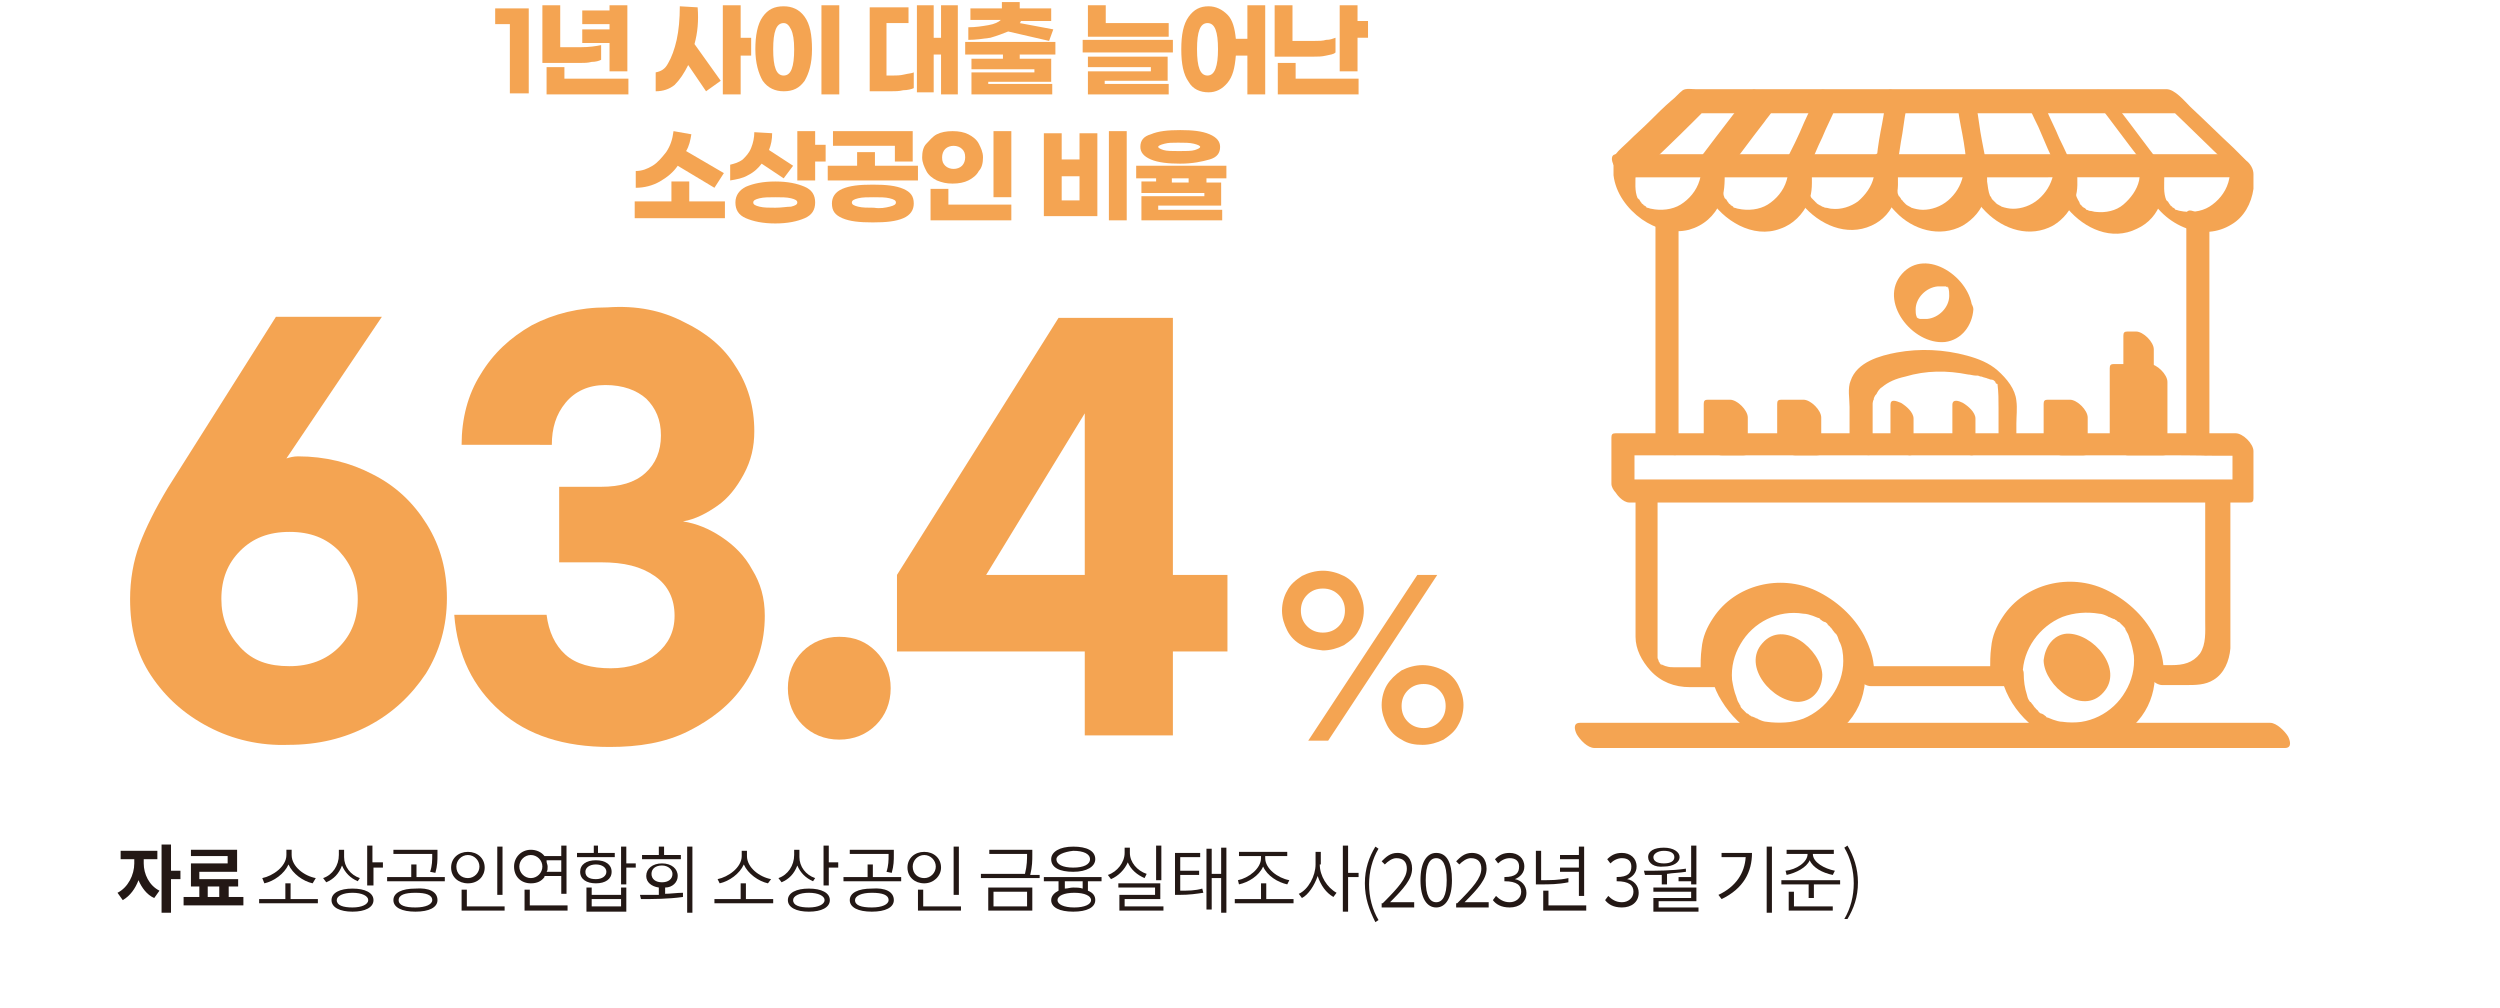 <?xml version="1.0" encoding="utf-8"?>
<!-- Generator: Adobe Illustrator 27.5.0, SVG Export Plug-In . SVG Version: 6.00 Build 0)  -->
<svg version="1.1" id="레이어_1" xmlns="http://www.w3.org/2000/svg" xmlns:xlink="http://www.w3.org/1999/xlink" x="0px"
	 y="0px" viewBox="0 0 238.3 96.1" style="enable-background:new 0 0 238.3 96.1;" xml:space="preserve">
<style type="text/css">
	.st0{fill:#F4A452;}
	.st1{clip-path:url(#SVGID_00000159458540958880126330000000777604275871251867_);}
	.st2{fill:#231815;}
	.st3{clip-path:url(#SVGID_00000157291555667529363860000017103240547644145802_);fill:#F4A452;}
	.st4{clip-path:url(#SVGID_00000031202842752093435580000013942162781960977810_);fill:#F4A452;}
	.st5{clip-path:url(#SVGID_00000054978133768174339220000002446748143420023698_);fill:#F4A452;}
	.st6{clip-path:url(#SVGID_00000039134810012810523920000004299215928615959228_);fill:#F4A452;}
	.st7{clip-path:url(#SVGID_00000036220248969058394700000013570230985581143426_);fill:#F4A452;}
</style>
<g>
	<g>
		<path class="st0" d="M19.9,69.3c-2.3-1.2-4.1-2.8-5.5-4.9c-1.4-2.1-2-4.5-2-7.3c0-1.8,0.3-3.6,0.9-5.2c0.6-1.6,1.5-3.4,2.7-5.4
			l10.3-16.3h10.1l-9.1,13.5c0.3-0.1,0.7-0.2,1.1-0.2c2.6,0,5,0.6,7.1,1.7c2.2,1.1,3.9,2.7,5.2,4.8c1.3,2.1,1.9,4.4,1.9,7
			c0,2.7-0.7,5.1-2,7.2c-1.4,2.1-3.2,3.8-5.5,5c-2.3,1.2-4.8,1.8-7.6,1.8C24.8,71.1,22.2,70.5,19.9,69.3z M32.3,61.7
			c1.2-1.2,1.8-2.7,1.8-4.6c0-1.8-0.6-3.3-1.8-4.6c-1.2-1.2-2.7-1.8-4.7-1.8c-2,0-3.5,0.6-4.7,1.8c-1.2,1.2-1.8,2.7-1.8,4.6
			c0,1.8,0.6,3.3,1.8,4.6s2.7,1.8,4.7,1.8C29.5,63.5,31.1,62.9,32.3,61.7z"/>
		<path class="st0" d="M65.2,30.7c2.1,1,3.8,2.4,4.9,4.2c1.2,1.8,1.8,3.9,1.8,6.2c0,1.5-0.3,2.8-1,4.1s-1.5,2.3-2.5,3
			s-2.1,1.3-3.3,1.5c1.3,0.2,2.5,0.7,3.7,1.5c1.2,0.8,2.2,1.8,2.9,3.1c0.8,1.3,1.2,2.7,1.2,4.4c0,2.5-0.7,4.7-2,6.6
			c-1.3,1.9-3.1,3.3-5.3,4.4s-4.7,1.5-7.5,1.5c-4.3,0-7.8-1.1-10.4-3.4c-2.6-2.3-4.1-5.3-4.4-9.2h8.8c0.2,1.6,0.8,2.9,1.8,3.8
			c1,0.9,2.5,1.3,4.3,1.3c1.8,0,3.3-0.5,4.4-1.4c1.1-0.9,1.7-2.1,1.7-3.6c0-1.6-0.6-2.9-1.9-3.8c-1.3-0.9-2.9-1.3-5.1-1.3h-4v-7.2h4
			c1.8,0,3.2-0.4,4.2-1.3c1-0.9,1.5-2.1,1.5-3.6c0-1.5-0.5-2.6-1.4-3.5c-0.9-0.8-2.2-1.3-3.9-1.3c-1.6,0-2.9,0.6-3.8,1.7
			c-0.9,1.1-1.3,2.4-1.3,4H44c0-2.5,0.6-4.8,1.8-6.7c1.2-2,2.8-3.5,4.9-4.7c2.1-1.1,4.5-1.7,7.2-1.7C60.7,29.1,63.1,29.6,65.2,30.7z
			"/>
		<path class="st0" d="M83.5,62.1c0.9,0.9,1.4,2.1,1.4,3.5s-0.5,2.6-1.4,3.5c-0.9,0.9-2.1,1.4-3.5,1.4c-1.4,0-2.6-0.5-3.5-1.4
			c-0.9-0.9-1.4-2.1-1.4-3.5s0.5-2.6,1.4-3.5c0.9-0.9,2.1-1.4,3.5-1.4C81.5,60.7,82.6,61.2,83.5,62.1z"/>
		<path class="st0" d="M103.4,62.1H85.5v-7.3l15.4-24.5h10.9v24.5h5.2v7.3h-5.2v8h-8.4V62.1z M103.4,54.8V39.4L94,54.8H103.4z"/>
	</g>
	<g>
		<path class="st0" d="M124.1,61.5c-0.6-0.3-1.1-0.8-1.4-1.4c-0.3-0.6-0.5-1.2-0.5-1.9s0.2-1.4,0.5-1.9c0.3-0.6,0.8-1,1.4-1.4
			c0.6-0.3,1.3-0.5,2-0.5c0.7,0,1.4,0.2,2,0.5c0.6,0.3,1.1,0.8,1.4,1.4s0.5,1.2,0.5,1.9s-0.2,1.4-0.5,1.9c-0.3,0.6-0.8,1-1.4,1.4
			c-0.6,0.3-1.3,0.5-2,0.5C125.3,61.9,124.7,61.8,124.1,61.5z M127.6,59.7c0.4-0.4,0.6-0.9,0.6-1.5s-0.2-1.1-0.6-1.5
			c-0.4-0.4-0.9-0.6-1.5-0.6c-0.6,0-1.1,0.2-1.5,0.6c-0.4,0.4-0.6,0.9-0.6,1.5s0.2,1.1,0.6,1.5c0.4,0.4,0.9,0.6,1.5,0.6
			C126.7,60.3,127.2,60.1,127.6,59.7z M135.1,54.8h1.9l-10.4,15.8h-1.9L135.1,54.8z M133.6,70.5c-0.6-0.3-1.1-0.8-1.4-1.4
			c-0.3-0.6-0.5-1.2-0.5-1.9s0.2-1.4,0.5-1.9s0.8-1,1.4-1.4c0.6-0.3,1.3-0.5,2-0.5c0.7,0,1.4,0.2,2,0.5c0.6,0.3,1.1,0.8,1.4,1.4
			s0.5,1.2,0.5,1.9s-0.2,1.4-0.5,1.9c-0.3,0.6-0.8,1-1.4,1.4c-0.6,0.3-1.3,0.5-2,0.5C134.9,71,134.2,70.9,133.6,70.5z M137.2,68.8
			c0.4-0.4,0.6-0.9,0.6-1.5s-0.2-1.1-0.6-1.5c-0.4-0.4-0.9-0.6-1.5-0.6c-0.6,0-1.1,0.2-1.5,0.6c-0.4,0.4-0.6,0.9-0.6,1.5
			s0.2,1.1,0.6,1.5c0.4,0.4,0.9,0.6,1.5,0.6C136.3,69.4,136.8,69.2,137.2,68.8z"/>
	</g>
	<g>
		<defs>
			<rect id="SVGID_1_" width="238.3" height="113.4"/>
		</defs>
		<clipPath id="SVGID_00000160187371018388617470000004952558448026147006_">
			<use xlink:href="#SVGID_1_"  style="overflow:visible;"/>
		</clipPath>
		<g style="clip-path:url(#SVGID_00000160187371018388617470000004952558448026147006_);">
			<path class="st0" d="M50.4,8.9h-1.8V2.3h-1.4V0.8h3.2V8.9z"/>
			<path class="st0" d="M56.4,5.9C56,6,55.7,6,55.3,6h-3.6V0.5h1.7v4h1.9c0.9,0,1.5-0.1,2-0.2v1.4C57.1,5.8,56.8,5.9,56.4,5.9z
				 M59.9,7.5V9h-7.8V6.4h1.7v1.1H59.9z M58.1,4.1h-2.6V2.8h2.6V2.3h-2.6V1h2.6V0.5h1.7v6.3h-1.7V4.1z"/>
			<path class="st0" d="M66.2,4.2l2.5,3.5l-1.4,1l-1.7-2.5c-0.4,0.8-0.8,1.4-1.3,1.9c-0.5,0.4-1.1,0.6-1.8,0.6V6.9
				C63,6.8,63.4,6.6,63.7,6c0.3-0.5,0.6-1.3,0.8-2.2c0.2-0.9,0.3-2,0.3-3.2l1.7,0.1C66.6,2,66.5,3.1,66.2,4.2z M71.6,5.3h-1V9h-1.7
				V0.5h1.7v3.1h1V5.3z"/>
			<path class="st0" d="M76.7,1.6c0.5,0.7,0.7,1.7,0.7,3.1S77.1,7,76.7,7.7c-0.5,0.7-1.1,1-2,1c-0.8,0-1.5-0.3-2-1
				C72.3,7,72,6,72,4.7s0.2-2.4,0.7-3.1s1.1-1,2-1C75.5,0.6,76.2,0.9,76.7,1.6z M73.7,4.7c0,1.7,0.3,2.5,1,2.5c0.7,0,1-0.8,1-2.5
				c0-0.9-0.1-1.5-0.3-1.9c-0.2-0.4-0.4-0.6-0.7-0.6C74,2.2,73.7,3,73.7,4.7z M80,9h-1.7V0.5H80V9z"/>
			<path class="st0" d="M85.1,7.2c0.3,0,0.7,0,1.1-0.1s0.7-0.1,0.9-0.2v1.5c-0.2,0.1-0.6,0.2-1,0.2c-0.4,0.1-0.8,0.1-1.2,0.1h-2V0.7
				h3.7v1.5h-2.1v5H85.1z M91.3,0.5V9h-1.6V5.2H89v3.6h-1.6V0.5H89v3.1h0.7V0.5H91.3z"/>
			<path class="st0" d="M97.2,5.2v0.4h3v2.2h-6V8h6.1v1h-7.7V6.9h6V6.6h-6v-1h3V5.2H92V4h8.6v1.2H97.2z M96.1,3
				c-0.5,0.2-1,0.4-1.7,0.6c-0.7,0.1-1.4,0.2-2.1,0.2V2.6c0.7,0,1.3-0.1,1.9-0.2s1-0.3,1.2-0.5h-2.9V0.8h3V0.2h1.7v0.6h3v1.2h-2.9
				c0,0.1,0,0.1-0.1,0.2l3.2,0.6L100,3.9L96.1,3z"/>
			<path class="st0" d="M111.8,5h-8.6V3.8h8.6V5z M111.3,7.7h-6V8h6.1V9h-7.7V6.8h6V6.4h-6V5.4h7.6V7.7z M105.4,2.2h6v1.3h-7.7v-3
				h1.7V2.2z"/>
			<path class="st0" d="M120.6,0.5V9h-1.7V5.3h-1.1c-0.1,1.2-0.3,2-0.8,2.6c-0.5,0.6-1.1,0.9-1.8,0.9c-0.8,0-1.5-0.3-1.9-1
				c-0.5-0.7-0.7-1.7-0.7-3.1s0.2-2.4,0.7-3.1c0.5-0.7,1.1-1,1.9-1c0.7,0,1.3,0.3,1.8,0.8c0.5,0.5,0.7,1.3,0.8,2.3h1.1V0.5H120.6z
				 M116.1,4.7c0-1.7-0.3-2.5-1-2.5c-0.7,0-1,0.8-1,2.5s0.3,2.5,1,2.5C115.8,7.2,116.1,6.3,116.1,4.7z"/>
			<path class="st0" d="M126.4,5.3c-0.4,0.1-0.8,0.1-1.2,0.1h-3.7V0.5h1.7v3.4h2.1c0.4,0,0.8,0,1.1-0.1c0.4,0,0.6-0.1,0.9-0.2v1.4
				C127.1,5.2,126.8,5.2,126.4,5.3z M123.6,7.5h5.9V9h-7.7V6h1.7V7.5z M130.4,2v1.6h-1v3.2h-1.7V0.5h1.7V2H130.4z"/>
		</g>
	</g>
	<g>
		<path class="st0" d="M65.6,19.2h3.5v1.6h-8.6v-1.6h3.5v-1.9h1.7V19.2z M62.9,17.3c-0.7,0.4-1.5,0.6-2.3,0.6v-1.6
			c0.6,0,1.1-0.2,1.6-0.5c0.5-0.3,0.9-0.8,1.3-1.3c0.4-0.6,0.6-1.2,0.7-2l1.7,0.3c-0.1,0.6-0.2,1.1-0.5,1.6l3.6,2.1l-0.9,1.4
			l-3.5-2.1C64.2,16.4,63.6,16.9,62.9,17.3z"/>
		<path class="st0" d="M71.3,16.7c-0.5,0.3-1.1,0.4-1.7,0.5v-1.5c0.4-0.1,0.8-0.2,1.2-0.5c0.3-0.3,0.6-0.6,0.8-1.1
			c0.2-0.5,0.3-1,0.3-1.5l1.7,0.1c0,0.6-0.1,1.1-0.3,1.6l2.3,1.5l-0.9,1.2l-2.1-1.4C72.3,16,71.9,16.4,71.3,16.7z M76.7,17.8
			c0.7,0.3,1,0.8,1,1.5c0,0.7-0.3,1.2-1,1.5c-0.7,0.3-1.6,0.5-2.8,0.5c-1.2,0-2.1-0.2-2.8-0.5c-0.7-0.3-1-0.8-1-1.5
			c0-0.7,0.4-1.2,1-1.5c0.7-0.3,1.6-0.5,2.8-0.5C75.1,17.3,76,17.5,76.7,17.8z M75.4,19.7c0.4-0.1,0.6-0.2,0.6-0.4
			c0-0.2-0.2-0.3-0.6-0.4c-0.4-0.1-0.9-0.1-1.5-0.1c-0.6,0-1.1,0-1.5,0.1c-0.4,0.1-0.6,0.2-0.6,0.4c0,0.2,0.2,0.3,0.6,0.4
			c0.4,0.1,0.9,0.1,1.5,0.1C74.5,19.8,75,19.7,75.4,19.7z M78.7,13.8v1.6h-1v1.8H76v-4.7h1.7v1.3H78.7z"/>
		<path class="st0" d="M87.5,15.8v1.4h-8.6v-1.4h2.8v-1.3h1.7v1.3H87.5z M86.1,18c0.7,0.3,1,0.7,1,1.4c0,0.6-0.3,1.1-1,1.4
			c-0.7,0.3-1.6,0.4-2.9,0.4s-2.2-0.1-2.9-0.4c-0.7-0.3-1-0.7-1-1.4c0-0.6,0.3-1.1,1-1.4c0.7-0.3,1.6-0.4,2.9-0.4S85.4,17.7,86.1,18
			z M85.3,13.9h-5.9v-1.4H87v2.9h-1.7V13.9z M84.8,19.7c0.4-0.1,0.6-0.2,0.6-0.4c0-0.2-0.2-0.3-0.6-0.4c-0.4-0.1-0.9-0.1-1.5-0.1
			s-1.1,0-1.5,0.1c-0.4,0.1-0.6,0.2-0.6,0.4c0,0.2,0.2,0.3,0.6,0.4c0.4,0.1,0.9,0.1,1.5,0.1C83.9,19.9,84.4,19.8,84.8,19.7z"/>
		<path class="st0" d="M92.3,12.8c0.4,0.2,0.8,0.5,1,0.9c0.2,0.4,0.4,0.8,0.4,1.3c0,0.5-0.1,1-0.4,1.3c-0.2,0.4-0.6,0.7-1,0.9
			s-0.9,0.3-1.5,0.3s-1-0.1-1.5-0.3c-0.4-0.2-0.8-0.5-1-0.9s-0.4-0.8-0.4-1.3c0-0.5,0.1-1,0.4-1.3s0.6-0.7,1-0.9
			c0.4-0.2,0.9-0.3,1.5-0.3S91.9,12.6,92.3,12.8z M90.5,19.5h5.9V21h-7.7v-3h1.7V19.5z M90.1,14.2c-0.2,0.2-0.3,0.5-0.3,0.8
			c0,0.4,0.1,0.6,0.3,0.8c0.2,0.2,0.5,0.3,0.8,0.3s0.6-0.1,0.8-0.3c0.2-0.2,0.3-0.5,0.3-0.8c0-0.4-0.1-0.6-0.3-0.8
			c-0.2-0.2-0.5-0.3-0.8-0.3S90.3,14,90.1,14.2z M96.4,18.8h-1.7v-6.3h1.7V18.8z"/>
		<path class="st0" d="M102.9,12.7h1.7v7.9h-5.1v-7.9h1.7v2.5h1.7V12.7z M102.9,19.1v-2.3h-1.7v2.3H102.9z M107.4,12.5V21h-1.7v-8.5
			H107.4z"/>
		<path class="st0" d="M115,17v0.4h1.4v2.2h-6V20h6.1V21h-7.7v-2.3h6v-0.3h-6v-1.1h1.4V17h-1.9v-1.2h8.6V17H115z M109.7,15.2
			c-0.7-0.3-1-0.7-1-1.2c0-0.6,0.3-1,1-1.2c0.7-0.3,1.6-0.4,2.8-0.4c1.2,0,2.1,0.1,2.8,0.4s1,0.7,1,1.2c0,0.6-0.3,1-1,1.2
			s-1.6,0.4-2.8,0.4C111.4,15.6,110.4,15.5,109.7,15.2z M111,13.7c-0.4,0.1-0.6,0.2-0.6,0.3c0,0.1,0.2,0.2,0.5,0.3s0.9,0.1,1.5,0.1
			s1.2,0,1.5-0.1s0.5-0.2,0.5-0.3c0-0.1-0.2-0.2-0.6-0.3c-0.4-0.1-0.9-0.1-1.5-0.1S111.4,13.6,111,13.7z M113.3,17h-1.6v0.4h1.6V17z
			"/>
	</g>
	<g>
		<path class="st2" d="M13.7,82.3c0,1,0.5,2.1,1.5,2.6l-0.5,0.7c-0.7-0.3-1.2-1-1.5-1.7c-0.3,0.8-0.8,1.5-1.5,1.9l-0.5-0.7
			c1-0.5,1.6-1.7,1.6-2.8v-0.4h-1.3v-0.8h3.5v0.8h-1.3V82.3z M17.2,83.8h-0.9V87h-0.9v-6.5h0.9V83h0.9V83.8z"/>
		<path class="st2" d="M23.2,85.5v0.8h-5.7v-0.8h1.5v-1h-0.8v-2.2h3.5v-0.7h-3.5V81h4.4v2.1H19v0.7h3.7v0.7h-0.9v1H23.2z M19.8,85.5
			h1.1v-1h-1.1V85.5z"/>
	</g>
	<g>
		<path class="st2" d="M30.3,85.7v0.4h-5.6v-0.4h2.5v-1.5h0.5v1.5H30.3z M29.8,84.2c-0.9-0.2-1.9-0.9-2.3-1.8
			c-0.4,0.9-1.4,1.6-2.3,1.8L25,83.7c1-0.2,2.3-1.1,2.3-2.2v-0.5h0.5v0.5c0,1.1,1.2,2,2.3,2.2L29.8,84.2z"/>
		<path class="st2" d="M34.1,84c-0.7-0.3-1.2-0.8-1.5-1.5c-0.3,0.8-0.8,1.3-1.5,1.6l-0.3-0.4c0.9-0.3,1.5-1.2,1.5-2.2V81h0.5v0.7
			c0,0.9,0.6,1.7,1.5,2L34.1,84z M35.6,85.8c0,0.7-0.8,1.1-2,1.1s-2-0.4-2-1.1c0-0.7,0.8-1.1,2-1.1S35.6,85.1,35.6,85.8z M35.1,85.8
			c0-0.4-0.6-0.7-1.5-0.7c-0.9,0-1.5,0.3-1.5,0.7c0,0.5,0.6,0.7,1.5,0.7C34.5,86.5,35.1,86.2,35.1,85.8z M36.5,82.3v0.4h-0.9v1.7H35
			v-3.8h0.5v1.6H36.5z"/>
		<path class="st2" d="M42.4,83.6V84h-5.5v-0.4h2.3v-1.2h0.5v1.2H42.4z M41.7,85.8c0,0.7-0.8,1.1-2.1,1.1c-1.3,0-2.1-0.4-2.1-1.1
			c0-0.7,0.8-1.1,2.1-1.1C40.9,84.6,41.7,85,41.7,85.8z M41.2,81.4h-3.7V81h4.2v0.5c0,0.5,0,1-0.2,1.7L41,83.1
			c0.2-0.6,0.2-1.1,0.2-1.6V81.4z M41.2,85.8c0-0.5-0.6-0.7-1.6-0.7S38,85.3,38,85.8c0,0.5,0.6,0.7,1.6,0.7S41.2,86.2,41.2,85.8z"/>
		<path class="st2" d="M44.6,84.2c-0.9,0-1.6-0.6-1.6-1.5c0-0.9,0.7-1.5,1.6-1.5c0.9,0,1.6,0.6,1.6,1.5
			C46.2,83.5,45.6,84.2,44.6,84.2z M44.6,83.7c0.6,0,1.1-0.5,1.1-1.1c0-0.6-0.5-1.1-1.1-1.1c-0.6,0-1.1,0.5-1.1,1.1
			C43.5,83.3,44,83.7,44.6,83.7z M48.1,86.4v0.4H44v-2h0.5v1.6H48.1z M47.9,85.3h-0.5v-4.6h0.5V85.3z"/>
		<path class="st2" d="M51.9,83.6c-0.3,0.4-0.7,0.6-1.3,0.6c-0.9,0-1.6-0.6-1.6-1.6c0-0.9,0.7-1.6,1.6-1.6c0.5,0,1,0.2,1.3,0.6h1.6
			v-1H54v4.6h-0.5v-1.7H51.9z M50.6,83.7c0.6,0,1.1-0.5,1.1-1.1s-0.5-1.1-1.1-1.1c-0.6,0-1.1,0.5-1.1,1.1S50,83.7,50.6,83.7z
			 M54.1,86.4v0.4h-4.1v-2h0.5v1.5H54.1z M52.1,82.1c0,0.2,0.1,0.3,0.1,0.5s0,0.4-0.1,0.5h1.4v-1.1H52.1z"/>
		<path class="st2" d="M58.6,81.7H55v-0.4h1.6v-0.7H57v0.7h1.6V81.7z M56.8,84.2c-0.9,0-1.5-0.4-1.5-1.1c0-0.7,0.6-1.1,1.5-1.1
			s1.5,0.4,1.5,1.1C58.3,83.8,57.7,84.2,56.8,84.2z M56.8,83.8c0.6,0,1-0.3,1-0.7c0-0.4-0.4-0.7-1-0.7s-1,0.3-1,0.7
			C55.8,83.6,56.2,83.8,56.8,83.8z M59.2,84.6h0.5v2.3h-3.8v-2.3h0.5v0.7h2.8V84.6z M59.2,85.7h-2.8v0.7h2.8V85.7z M60.6,82.7h-0.9
			v1.6h-0.5v-3.6h0.5v1.6h0.9V82.7z"/>
		<path class="st2" d="M63.3,85.2c0.6,0,1.2-0.1,1.8-0.1l0,0.4c-1.4,0.2-2.9,0.2-4,0.2l-0.1-0.4c0.5,0,1.1,0,1.8,0v-0.7
			c-0.7-0.1-1.2-0.5-1.2-1.1c0-0.7,0.6-1.2,1.5-1.2s1.5,0.5,1.5,1.2c0,0.6-0.5,1.1-1.2,1.1V85.2z M64.9,81.9h-3.7v-0.4h1.6v-0.8h0.5
			v0.8h1.6V81.9z M63.1,84.1c0.6,0,1-0.3,1-0.8c0-0.4-0.4-0.8-1-0.8c-0.6,0-1,0.3-1,0.8C62.1,83.8,62.5,84.1,63.1,84.1z M66,80.7
			v6.3h-0.5v-6.3H66z"/>
		<path class="st2" d="M73.7,85.7v0.4h-5.6v-0.4h2.5v-1.5h0.5v1.5H73.7z M73.2,84.2c-0.9-0.2-1.9-0.9-2.3-1.8
			c-0.4,0.9-1.4,1.6-2.3,1.8l-0.2-0.4c1-0.2,2.3-1.1,2.3-2.2v-0.5h0.5v0.5c0,1.1,1.2,2,2.3,2.2L73.2,84.2z"/>
		<path class="st2" d="M77.5,84c-0.7-0.3-1.2-0.8-1.5-1.5c-0.3,0.8-0.8,1.3-1.5,1.6l-0.3-0.4c0.9-0.3,1.5-1.2,1.5-2.2V81h0.5v0.7
			c0,0.9,0.6,1.7,1.5,2L77.5,84z M79.1,85.8c0,0.7-0.8,1.1-2,1.1s-2-0.4-2-1.1c0-0.7,0.8-1.1,2-1.1S79.1,85.1,79.1,85.8z M78.6,85.8
			c0-0.4-0.6-0.7-1.5-0.7c-0.9,0-1.5,0.3-1.5,0.7c0,0.5,0.6,0.7,1.5,0.7C78,86.5,78.6,86.2,78.6,85.8z M79.9,82.3v0.4H79v1.7h-0.5
			v-3.8H79v1.6H79.9z"/>
		<path class="st2" d="M85.9,83.6V84h-5.5v-0.4h2.3v-1.2h0.5v1.2H85.9z M85.2,85.8c0,0.7-0.8,1.1-2.1,1.1c-1.3,0-2.1-0.4-2.1-1.1
			c0-0.7,0.8-1.1,2.1-1.1C84.4,84.6,85.2,85,85.2,85.8z M84.7,81.4H81V81h4.2v0.5c0,0.5,0,1-0.2,1.7l-0.5-0.1
			c0.2-0.6,0.2-1.1,0.2-1.6V81.4z M84.7,85.8c0-0.5-0.6-0.7-1.6-0.7s-1.6,0.3-1.6,0.7c0,0.5,0.6,0.7,1.6,0.7S84.7,86.2,84.7,85.8z"
			/>
		<path class="st2" d="M88.1,84.2c-0.9,0-1.6-0.6-1.6-1.5c0-0.9,0.7-1.5,1.6-1.5c0.9,0,1.6,0.6,1.6,1.5C89.7,83.5,89,84.2,88.1,84.2
			z M88.1,83.7c0.6,0,1.1-0.5,1.1-1.1c0-0.6-0.5-1.1-1.1-1.1c-0.6,0-1.1,0.5-1.1,1.1C87,83.3,87.5,83.7,88.1,83.7z M91.6,86.4v0.4
			h-4.1v-2H88v1.6H91.6z M91.4,85.3h-0.5v-4.6h0.5V85.3z"/>
		<path class="st2" d="M99.1,83.3v0.4h-5.6v-0.4h4.2c0.2-0.8,0.2-1.4,0.2-1.9v0h-3.6V81h4.1v0.5c0,0.5,0,1.1-0.2,1.9H99.1z
			 M94.2,84.6h4.2v2.2h-4.2V84.6z M94.7,86.4h3.2V85h-3.2V86.4z"/>
		<path class="st2" d="M103.7,84v0.9c0.5,0.2,0.7,0.5,0.7,0.9c0,0.7-0.8,1.1-2.1,1.1s-2.1-0.4-2.1-1.1c0-0.4,0.3-0.7,0.7-0.9V84
			h-1.4v-0.4h5.5V84H103.7z M100.2,81.9c0-0.7,0.8-1.2,2.1-1.2s2.1,0.4,2.1,1.2c0,0.7-0.8,1.2-2.1,1.2S100.2,82.7,100.2,81.9z
			 M100.7,81.9c0,0.5,0.6,0.8,1.6,0.8c1,0,1.6-0.3,1.6-0.8c0-0.5-0.6-0.8-1.6-0.8C101.4,81.2,100.7,81.5,100.7,81.9z M102.4,85.1
			c-1,0-1.6,0.3-1.6,0.7c0,0.4,0.6,0.7,1.6,0.7s1.6-0.3,1.6-0.7C104,85.4,103.4,85.1,102.4,85.1z M103.2,84h-1.7v0.7
			c0.3,0,0.5-0.1,0.8-0.1c0.3,0,0.6,0,0.9,0.1V84z"/>
		<path class="st2" d="M109.1,83.7c-0.7-0.3-1.3-0.8-1.6-1.5c-0.3,0.7-0.9,1.3-1.6,1.6l-0.3-0.4c0.9-0.3,1.6-1.2,1.6-2.1v-0.5h0.5
			v0.5c0,0.9,0.7,1.7,1.6,2L109.1,83.7z M110.9,86.4v0.4h-4.2v-1.5h3.4v-0.7h-3.5v-0.4h4v1.5h-3.4v0.7H110.9z M110.7,83.9h-0.5v-3.3
			h0.5V83.9z"/>
		<path class="st2" d="M112.4,84.9c0.9,0,1.5,0,2.2-0.2l0.1,0.4c-0.7,0.1-1.3,0.2-2.3,0.2h-0.4v-4h2.4v0.4h-1.9V83h1.8v0.4h-1.8
			V84.9z M116.9,80.7v6.3h-0.5v-3.3h-0.9v3h-0.5v-5.8h0.5v2.4h0.9v-2.5H116.9z"/>
		<path class="st2" d="M123.3,85.7v0.4h-5.6v-0.4h2.5v-1.5h0.5v1.5H123.3z M118,83.9c1-0.2,2.2-1.1,2.2-2.1v-0.2h-2.1v-0.4h4.6v0.4
			h-2.1v0.2c0,1,1.2,1.9,2.3,2.1l-0.2,0.4c-0.9-0.2-1.9-0.8-2.3-1.7c-0.4,0.9-1.4,1.5-2.3,1.7L118,83.9z"/>
		<path class="st2" d="M125.8,82.4c0,1.1,0.7,2.2,1.6,2.7l-0.3,0.4c-0.7-0.4-1.2-1.1-1.5-2c-0.3,0.9-0.9,1.8-1.5,2.1l-0.3-0.4
			c0.9-0.4,1.6-1.7,1.6-2.8v-1.2h0.5V82.4z M129.5,83.6h-1v3.3H128v-6.3h0.5v2.6h1V83.6z"/>
		<path class="st2" d="M130.1,84.2c0-1.4,0.4-2.5,1-3.5l0.3,0.2c-0.6,1-0.9,2.2-0.9,3.4c0,1.2,0.3,2.4,0.9,3.4l-0.3,0.2
			C130.5,86.7,130.1,85.6,130.1,84.2z"/>
		<path class="st2" d="M131.8,86.1c1.5-1.5,2.3-2.4,2.3-3.3c0-0.6-0.3-1-1-1c-0.4,0-0.8,0.3-1.1,0.6l-0.3-0.3
			c0.4-0.4,0.8-0.8,1.5-0.8c0.9,0,1.4,0.6,1.4,1.5c0,1-0.8,1.9-2.1,3.2c0.3,0,0.6,0,0.8,0h1.5v0.5h-3.1V86.1z"/>
		<path class="st2" d="M135.4,83.9c0-1.7,0.6-2.6,1.5-2.6c1,0,1.5,0.9,1.5,2.6c0,1.7-0.6,2.6-1.5,2.6
			C136,86.5,135.4,85.6,135.4,83.9z M137.9,83.9c0-1.5-0.4-2.1-1-2.1c-0.6,0-1,0.6-1,2.1c0,1.5,0.4,2.1,1,2.1
			C137.5,86,137.9,85.4,137.9,83.9z"/>
		<path class="st2" d="M138.9,86.1c1.5-1.5,2.3-2.4,2.3-3.3c0-0.6-0.3-1-1-1c-0.4,0-0.8,0.3-1.1,0.6l-0.3-0.3
			c0.4-0.4,0.8-0.8,1.5-0.8c0.9,0,1.4,0.6,1.4,1.5c0,1-0.8,1.9-2.1,3.2c0.3,0,0.6,0,0.8,0h1.5v0.5h-3.1V86.1z"/>
		<path class="st2" d="M142.3,85.8l0.3-0.4c0.3,0.3,0.7,0.6,1.3,0.6c0.6,0,1.1-0.4,1.1-1c0-0.6-0.4-1-1.6-1v-0.4
			c1.1,0,1.4-0.4,1.4-1c0-0.5-0.3-0.8-0.9-0.8c-0.4,0-0.8,0.2-1.1,0.5l-0.3-0.4c0.4-0.4,0.8-0.6,1.4-0.6c0.8,0,1.4,0.5,1.4,1.3
			c0,0.6-0.4,1-0.9,1.2v0c0.6,0.1,1.1,0.6,1.1,1.3c0,0.9-0.7,1.4-1.6,1.4C143.1,86.5,142.6,86.2,142.3,85.8z"/>
		<path class="st2" d="M149.5,84.1c-1,0.2-1.8,0.2-2.7,0.2h-0.4v-3.2h0.5v2.8c0.9,0,1.7,0,2.6-0.2L149.5,84.1z M151.2,86.4v0.4h-4.1
			v-1.9h0.5v1.4H151.2z M150.5,83.1h-1.8v-0.4h1.8v-0.8h-1.8v-0.4h1.8v-0.8h0.5v4.7h-0.5V83.1z"/>
		<path class="st2" d="M153,85.8l0.3-0.4c0.3,0.3,0.7,0.6,1.3,0.6c0.6,0,1.1-0.4,1.1-1c0-0.6-0.4-1-1.6-1v-0.4c1.1,0,1.4-0.4,1.4-1
			c0-0.5-0.3-0.8-0.9-0.8c-0.4,0-0.8,0.2-1.1,0.5l-0.3-0.4c0.4-0.4,0.8-0.6,1.4-0.6c0.8,0,1.4,0.5,1.4,1.3c0,0.6-0.4,1-0.9,1.2v0
			c0.6,0.1,1.1,0.6,1.1,1.3c0,0.9-0.7,1.4-1.6,1.4C153.8,86.5,153.3,86.2,153,85.8z"/>
		<path class="st2" d="M158.4,83.4c-0.6,0-1.1,0-1.6,0l-0.1-0.4c1.2,0,2.7,0,4-0.2l0,0.3c-0.6,0.1-1.2,0.1-1.8,0.2v1h-0.5V83.4z
			 M157.1,81.7c0-0.6,0.6-0.9,1.5-0.9c0.9,0,1.5,0.4,1.5,0.9s-0.6,0.9-1.5,0.9C157.7,82.7,157.1,82.3,157.1,81.7z M161.9,86.5v0.4
			h-4.3v-1.3h3.6V85h-3.6v-0.4h4.1v1.3h-3.6v0.6H161.9z M157.6,81.7c0,0.4,0.4,0.6,1,0.6c0.6,0,1-0.2,1-0.6s-0.4-0.6-1-0.6
			C158,81.1,157.6,81.4,157.6,81.7z M161.2,83.6v-3h0.5v3.7h-0.5V84h-1.2v-0.4H161.2z"/>
		<path class="st2" d="M167,81.3c0,1.8-0.8,3.4-2.9,4.4l-0.3-0.4c1.7-0.8,2.5-2.1,2.6-3.6h-2.3v-0.4H167z M168.9,80.7v6.3h-0.5v-6.3
			H168.9z"/>
		<path class="st2" d="M175.4,83.9v0.4h-2.5v1.3h-0.5v-1.3h-2.6v-0.4H175.4z M170.2,83c1-0.1,2.1-0.8,2.1-1.6v0h-2V81h4.5v0.4h-2v0
			c0,0.8,1.1,1.4,2.1,1.6l-0.2,0.4c-1-0.2-1.9-0.7-2.2-1.4c-0.3,0.7-1.3,1.2-2.2,1.4L170.2,83z M171,86.4h3.7v0.4h-4.2V85h0.5V86.4z
			"/>
		<path class="st2" d="M175.8,87.6c0.6-1,0.9-2.2,0.9-3.4c0-1.2-0.3-2.4-0.9-3.4l0.3-0.2c0.6,1,1,2.2,1,3.5c0,1.4-0.4,2.5-1,3.5
			L175.8,87.6z"/>
	</g>
	<g>
		<defs>
			<rect id="SVGID_00000137109450123822509440000005259729428271374005_" width="238.3" height="113.4"/>
		</defs>
		<clipPath id="SVGID_00000060730558283273502140000011929448371155927203_">
			<use xlink:href="#SVGID_00000137109450123822509440000005259729428271374005_"  style="overflow:visible;"/>
		</clipPath>
		<path style="clip-path:url(#SVGID_00000060730558283273502140000011929448371155927203_);fill:#F4A452;" d="M160,42.9v-7.2V24.4
			v-2.6c0-0.6-0.7-1.2-1.2-1.5c-0.4-0.2-1-0.4-1,0.2v7.2v11.4v2.6c0,0.6,0.7,1.2,1.2,1.5C159.5,43.4,160,43.6,160,42.9"/>
		<path style="clip-path:url(#SVGID_00000060730558283273502140000011929448371155927203_);fill:#F4A452;" d="M208.4,20.5v7.2v11.4
			v2.6c0,0.6,0.7,1.2,1.2,1.5c0.4,0.2,1,0.4,1-0.2v-7.2V24.4v-2.6c0-0.6-0.7-1.2-1.2-1.5C208.9,20,208.4,19.9,208.4,20.5"/>
		<path style="clip-path:url(#SVGID_00000060730558283273502140000011929448371155927203_);fill:#F4A452;" d="M193,9.3
			c0.4,0.9,0.8,1.8,1.3,2.8c0.3,0.7,0.6,1.4,0.9,2.1c0.2,0.4,0.4,0.9,0.6,1.3c0,0,0,0.1,0,0.1c-0.1,0,0-0.3-0.1-0.2
			c0,0.1,0,0.2,0,0.2c0,0.3,0,0.6,0,1c0.1,1.2,0.6,2.4,1.4,3.3c1.6,1.9,4.2,3.1,6.6,1.9c1.1-0.5,1.9-1.4,2.3-2.6
			c0.3-0.8,0.2-1.7,0.2-2.6c0-0.6-0.7-1.2-1.2-1.5c-0.4-0.2-1-0.4-1,0.3c0,0.6,0,1.2-0.1,1.8c-0.2,0.9-0.8,1.7-1.5,2.3
			c-0.7,0.6-1.7,0.8-2.6,0.7c-0.2,0-0.4-0.1-0.6-0.1c-0.1,0-0.2-0.1-0.3-0.1c-0.3-0.1,0.1,0.1-0.1-0.1c-0.1-0.1-0.2-0.1-0.3-0.2
			c0.2,0.2-0.1-0.1-0.1-0.1c0.3,0.2,0,0-0.1-0.1c-0.1-0.1-0.1-0.1,0,0c0-0.1-0.1-0.1-0.1-0.2c0.2,0.3-0.2-0.4-0.1-0.2
			c-0.1-0.2-0.2-0.4-0.2-0.5c-0.1-0.4-0.1-0.8-0.1-1.1c0-0.4,0-0.8-0.1-1.2c-0.4-1-0.9-2.1-1.4-3.1c-0.4-1-0.9-1.9-1.3-2.9
			c-0.3-0.6-0.8-1.2-1.4-1.4C193.2,8.5,192.8,8.7,193,9.3"/>
		<path style="clip-path:url(#SVGID_00000060730558283273502140000011929448371155927203_);fill:#F4A452;" d="M186.4,9
			c0.2,1,0.3,2,0.5,3c0.2,1,0.4,2.1,0.5,3.2c0,0.6,0,1.2,0.1,1.7c0.2,1.3,0.9,2.4,1.8,3.3c1.7,1.7,4.2,2.5,6.4,1.3
			c1-0.6,1.7-1.5,2.1-2.6c0.3-0.8,0.2-1.7,0.2-2.5c0-0.6-0.7-1.2-1.2-1.5c-0.4-0.2-1-0.4-1,0.2c0,0.5,0,1.1-0.1,1.6
			c-0.2,0.9-0.7,1.7-1.4,2.3c-0.7,0.6-1.6,0.9-2.4,0.9c-0.4,0-0.8-0.1-1.1-0.2c0,0-0.3-0.2-0.2-0.1c-0.1-0.1-0.2-0.1-0.3-0.2
			c-0.3-0.2,0.2,0.1-0.1-0.1c-0.1-0.1-0.1-0.1,0,0c-0.1-0.1-0.1-0.1-0.2-0.2c-0.2-0.2,0.1,0.2-0.1-0.1c-0.2-0.3,0.1,0.1,0,0
			c-0.1-0.1-0.1-0.2-0.1-0.2c-0.2-0.3,0,0.2-0.1-0.1c-0.2-0.5-0.2-0.9-0.3-1.4c0-0.3,0-0.7,0-1c-0.1-1-0.3-2-0.5-3
			c-0.2-1-0.3-2.1-0.5-3.1c-0.1-0.6-0.7-1.2-1.2-1.5C187.1,8.6,186.3,8.4,186.4,9"/>
		<path style="clip-path:url(#SVGID_00000060730558283273502140000011929448371155927203_);fill:#F4A452;" d="M179.9,8.8
			c-0.2,1-0.3,2-0.5,3c-0.2,1-0.4,2.1-0.5,3.2c-0.2,2,0.4,3.8,1.8,5.2c1.6,1.7,4.2,2.5,6.4,1.3c1-0.6,1.8-1.5,2.1-2.6
			c0.3-0.8,0.2-1.7,0.2-2.5c0-0.6-0.7-1.2-1.2-1.5c-0.4-0.2-1-0.4-1,0.3c0,0.5,0,1.1-0.1,1.6c-0.2,0.9-0.7,1.7-1.4,2.3
			c-0.7,0.6-1.6,0.9-2.4,0.9c-0.4,0-0.8-0.1-1.1-0.2c0,0-0.3-0.2-0.2-0.1c-0.1-0.1-0.2-0.1-0.3-0.2c-0.3-0.2,0.2,0.2-0.1-0.1
			c-0.3-0.2,0.2,0.2-0.1-0.1c0,0-0.3-0.3-0.1-0.1c0,0-0.2-0.3-0.1-0.1c-0.1-0.1-0.1-0.2-0.2-0.3c-0.2-0.3,0,0.2-0.1-0.1
			c-0.2-0.4-0.2-0.8-0.3-1.2c0-0.2,0-0.5,0-0.8c0-0.1,0-0.2,0-0.3c0-0.1,0,0.3,0,0.1c0.1-0.4,0.1-0.8,0.2-1.1
			c0.1-0.6,0.2-1.2,0.3-1.9c0.2-1,0.3-2.1,0.5-3.1c0.1-0.6-0.5-1.2-0.9-1.5C180.9,8.8,180,8.2,179.9,8.8"/>
		<path style="clip-path:url(#SVGID_00000060730558283273502140000011929448371155927203_);fill:#F4A452;" d="M173.3,8.8
			c-0.4,0.9-0.9,1.9-1.3,2.8c-0.3,0.7-0.6,1.4-0.9,2c-0.2,0.4-0.4,0.8-0.6,1.2c-0.1,0.4,0,1,0,1.4c0,1.2,0.6,2.4,1.3,3.3
			c1.6,1.9,4.2,3.1,6.6,2c1.1-0.5,1.9-1.4,2.3-2.6c0.3-0.8,0.2-1.7,0.2-2.6c0-0.6-0.7-1.2-1.2-1.5c-0.4-0.2-1-0.4-1,0.3
			c0,0.6,0,1.2-0.1,1.8c-0.2,0.9-0.8,1.7-1.5,2.3c-0.7,0.5-1.6,0.8-2.5,0.7c-0.2,0-0.4-0.1-0.6-0.1c-0.1,0-0.2-0.1-0.3-0.1
			c0,0-0.3-0.2-0.2-0.1c-0.1-0.1-0.2-0.1-0.3-0.2c-0.3-0.2,0.2,0.1-0.1-0.1c-0.3-0.1,0.2,0.2-0.1-0.1c-0.1-0.1-0.1-0.1-0.2-0.2
			c0.1,0.1,0.1,0.1,0,0c-0.2-0.3,0.1,0.2-0.1-0.1c-0.1-0.1-0.1-0.2-0.2-0.3c0.1,0.2-0.1-0.1-0.1-0.2c0-0.1-0.1-0.2-0.1-0.3
			c-0.1-0.3-0.1-0.7-0.1-1.1c0-0.3,0-0.5,0-0.8c0-0.2-0.1,0.1,0,0.1c0,0,0-0.1,0.1-0.1c0.5-1,0.9-2.1,1.4-3.1c0.4-1,0.9-1.9,1.3-2.9
			c0.1-0.2-0.1-0.6-0.2-0.7c-0.2-0.3-0.4-0.6-0.7-0.8C174.3,8.7,173.6,8.3,173.3,8.8"/>
		<path style="clip-path:url(#SVGID_00000060730558283273502140000011929448371155927203_);fill:#F4A452;" d="M166.9,8.7
			c-1.5,2-3,3.9-4.5,5.9c-0.1,0.1-0.1,0.2-0.2,0.3c-0.2,0.2-0.1,0.7-0.1,0.9c0,1.1,0.2,2.1,0.8,3c1.3,2.2,4.2,4,6.8,3
			c1.2-0.4,2.2-1.4,2.7-2.6c0.4-0.9,0.3-1.9,0.3-2.8c0-0.6-0.7-1.2-1.2-1.5c-0.4-0.2-1-0.4-1,0.3c0,0.7,0,1.3-0.2,2
			c-0.3,1-1,1.8-1.8,2.3c-0.8,0.5-1.9,0.6-2.8,0.4c-0.1,0-0.3-0.1-0.4-0.1c-0.2-0.1,0,0-0.1-0.1c-0.1-0.1-0.2-0.1-0.3-0.2
			c0.3,0.2-0.3-0.3,0,0c-0.1-0.1-0.2-0.2-0.2-0.2c0.3,0.3-0.1-0.2,0,0c0.1,0.1-0.1-0.2-0.1-0.2c0,0-0.1-0.2-0.1-0.1
			c0,0.1,0-0.1-0.1-0.1c-0.3-0.7-0.2-1.5-0.2-2.3l-0.1,0.4c1.4-1.8,2.7-3.6,4.1-5.4c0.2-0.3,0.4-0.5,0.6-0.8
			c0.3-0.4-0.2-1.1-0.5-1.4C168.1,9,167.2,8.2,166.9,8.7"/>
		<path style="clip-path:url(#SVGID_00000060730558283273502140000011929448371155927203_);fill:#F4A452;" d="M204.2,15.2
			c0,1.1,0,2.1,0.5,3.1c0.7,1.6,2.1,2.9,3.8,3.5c1.4,0.5,2.9,0.4,4.2-0.4c1.2-0.7,1.9-2,2.1-3.4c0-0.5,0-0.9,0-1.4
			c0-0.5-0.3-1-0.7-1.3c-0.4-0.4-0.8-0.8-1.2-1.2c-1.4-1.3-2.7-2.6-4.1-3.9c-0.6-0.6-1.5-1.7-2.3-1.7c-0.6,0-1.1,0-1.7,0h-8h-11.5
			h-11.9h-9.2h-2.6c-0.3,0-0.9-0.1-1.2,0.1c-0.4,0.3-0.7,0.7-1.1,1c-0.7,0.6-1.4,1.3-2,1.9c-0.7,0.7-1.4,1.3-2.1,2
			c-0.4,0.4-0.9,0.8-1.2,1.2c-0.2,0.2-0.2,0.4-0.2,0.7c0,0.4,0,0.9,0,1.3c0.2,1.7,1.3,3.2,2.7,4.2c1.3,0.9,2.9,1.4,4.5,1
			c1.4-0.4,2.4-1.3,3-2.6c0.4-0.9,0.4-1.9,0.4-2.9c0-0.6-0.7-1.2-1.2-1.5c-0.4-0.2-1-0.4-1,0.3c0,0.7,0,1.3-0.2,2
			c-0.3,1-1,1.8-1.8,2.3c-0.8,0.5-1.9,0.6-2.8,0.4c-0.1,0-0.3-0.1-0.4-0.1c-0.2-0.1,0,0-0.1-0.1c-0.1-0.1-0.2-0.1-0.3-0.2
			c0.3,0.2-0.3-0.3,0,0c-0.1-0.1-0.2-0.2-0.2-0.2c0.3,0.3-0.1-0.2,0,0c0.1,0.1-0.1-0.2-0.1-0.2c0,0-0.1-0.2-0.1-0.1
			c0,0.1,0-0.1-0.1-0.1c-0.3-0.7-0.2-1.5-0.2-2.3c0,0.1-0.1,0.2-0.1,0.4c1.9-1.8,3.8-3.6,5.7-5.5c0.3-0.3,0.5-0.5,0.8-0.8
			c-0.1,0-0.2,0.1-0.4,0.1h4.6h10.9h13.3h11.4h3.8c0.6,0,1.2,0,1.8,0c0,0,0.1,0,0.1,0c-0.4-0.2-0.7-0.4-1.1-0.6
			c1.9,1.8,3.8,3.7,5.7,5.5c0.3,0.3,0.5,0.5,0.8,0.8c-0.2-0.4-0.4-0.7-0.6-1.1c0,0.7,0,1.3-0.2,2c-0.3,1-1,1.8-1.8,2.3
			c-0.8,0.5-1.9,0.6-2.8,0.4c-0.1,0-0.3-0.1-0.4-0.1c-0.2-0.1,0,0-0.1-0.1c-0.1-0.1-0.2-0.1-0.3-0.2c0.3,0.2-0.3-0.3,0,0
			c-0.1-0.1-0.2-0.2-0.2-0.2c0.3,0.3-0.1-0.2,0,0c0.1,0.1-0.1-0.2-0.1-0.2c0,0-0.1-0.2-0.1-0.1c0,0.1,0-0.1-0.1-0.1
			c-0.3-0.7-0.2-1.5-0.2-2.3c0-0.6-0.7-1.2-1.2-1.5C204.7,14.7,204.2,14.6,204.2,15.2"/>
		<path style="clip-path:url(#SVGID_00000060730558283273502140000011929448371155927203_);fill:#F4A452;" d="M213,14.7h-5.9h-14.1
			h-17h-14.7c-2.4,0-4.8,0-7.1,0c0,0-0.1,0-0.1,0c-0.6,0-0.5,0.6-0.3,1c0.3,0.4,0.9,1.2,1.5,1.2h5.9h14.1h17H207c2.4,0,4.8,0,7.1,0
			c0,0,0.1,0,0.1,0c0.6,0,0.5-0.6,0.2-1C214.3,15.5,213.6,14.7,213,14.7"/>
		<path style="clip-path:url(#SVGID_00000060730558283273502140000011929448371155927203_);fill:#F4A452;" d="M199.9,9.8
			c1.4,1.8,2.7,3.6,4.1,5.4c0.2,0.3,0.4,0.5,0.6,0.8c0.3,0.4,1,1.1,1.5,0.9c0.6-0.2,0-1-0.1-1.2c-1.4-1.8-2.7-3.6-4.1-5.4
			c-0.2-0.3-0.4-0.5-0.6-0.8c-0.3-0.4-1-1.1-1.5-0.9C199.2,8.8,199.7,9.6,199.9,9.8"/>
		<path style="clip-path:url(#SVGID_00000060730558283273502140000011929448371155927203_);fill:#F4A452;" d="M190.6,63
			c0,3.3,2.4,6.3,5.3,7.5c2.7,1.1,6,0.5,7.9-1.8c2-2.3,2.1-5.7,0.5-8.2c-1.7-2.8-4.8-4.7-8.1-4.2c-1.5,0.2-3,1.1-4,2.2
			C191.1,59.7,190.6,61.3,190.6,63c0,0.6,0.7,1.2,1.2,1.5c0.4,0.2,0.9,0.4,1-0.2c0-2.4,1.6-4.6,3.8-5.5c1.1-0.4,2.3-0.5,3.5-0.3
			c0.2,0,0.5,0.1,0.7,0.2c0.1,0,0.1,0.1,0.2,0.1c0,0,0.2,0.1,0.1,0c-0.1-0.1,0.1,0.1,0.1,0.1c0.1,0,0.2,0.1,0.3,0.1
			c0.1,0,0.1,0.1,0.2,0.1c0,0-0.2-0.1,0,0c0.1,0.1,0.2,0.2,0.3,0.2c0.2,0.2,0,0,0,0c0.1,0.1,0.1,0.1,0.2,0.2
			c0.1,0.1,0.1,0.1,0.2,0.2c0.2,0.2-0.1-0.1,0,0c0.1,0.1,0.2,0.2,0.2,0.3c0,0,0.1,0.2,0,0c0,0.1,0.1,0.1,0.1,0.2
			c0.2,0.3,0.2,0.4,0.3,0.7c0.2,0.5,0.3,1,0.4,1.6c0.1,1.2-0.2,2.4-0.8,3.4c-1.2,2.1-3.6,3.3-6,2.9c-0.3,0-0.6-0.1-0.9-0.2
			c-0.2-0.1-0.3-0.1-0.5-0.2c-0.1,0-0.1,0-0.2-0.1c0.2,0.1-0.1-0.1-0.1-0.1c-0.1-0.1-0.3-0.2-0.4-0.2c0.2,0.1-0.2-0.1-0.2-0.2
			c0,0-0.1-0.1-0.1-0.1c0.3,0.2,0,0-0.1-0.1c-0.1-0.1-0.3-0.4-0.1-0.1c-0.1-0.1-0.2-0.3-0.3-0.4c-0.1-0.1,0,0,0,0
			c-0.1-0.1-0.1-0.2-0.2-0.2c-0.2-0.3-0.2-0.3-0.3-0.7c-0.2-0.6-0.3-1.3-0.3-2c0-0.6-0.7-1.2-1.2-1.5
			C191.2,62.5,190.6,62.3,190.6,63"/>
		<path style="clip-path:url(#SVGID_00000060730558283273502140000011929448371155927203_);fill:#F4A452;" d="M195.9,63.6
			c0,1.2,0.9,2.1,2.1,2.1c1.2,0,2.1-0.9,2.1-2.1s-0.9-2.1-2.1-2.1C196.8,61.5,195.9,62.4,195.9,63.6"/>
		<path style="clip-path:url(#SVGID_00000060730558283273502140000011929448371155927203_);fill:#F4A452;" d="M194.8,63
			c0.1,2.4,3.7,5.3,5.7,3c2-2.2-1-5.7-3.5-5.6C195.7,60.5,194.9,61.7,194.8,63c0,0.2,0.2,0.6,0.4,0.8c0.2,0.3,0.5,0.5,0.8,0.7
			c0.4,0.2,0.9,0.3,1-0.2c0-0.8,0.7-1.5,1.5-1.7c0.2,0,0.4,0,0.6,0c-0.1,0,0.2,0,0.1,0c-0.1,0,0,0,0.1,0c-0.1,0-0.1-0.1-0.1-0.1
			c-0.1-0.1-0.1-0.1,0,0c0,0-0.1-0.1-0.1-0.1c-0.1-0.1-0.1-0.1,0,0c0,0,0,0,0-0.1c0.1,0.1,0.1,0.4,0.1,0.6c0,0.8-0.7,1.5-1.5,1.7
			c-0.2,0-0.4,0-0.6,0c-0.1,0-0.1,0-0.1-0.1c0.1,0.1-0.1-0.1,0.1,0c0.3,0.3-0.2-0.2,0.1,0.1c0.2,0.2,0-0.1,0,0.1
			c-0.1-0.2-0.1-0.3-0.1-0.6c0-0.6-0.7-1.2-1.2-1.5C195.4,62.5,194.8,62.3,194.8,63"/>
		<path style="clip-path:url(#SVGID_00000060730558283273502140000011929448371155927203_);fill:#F4A452;" d="M175.7,63
			c0,2.4-1.6,4.6-3.8,5.5c-1.1,0.4-2.3,0.5-3.5,0.3c-0.2,0-0.5-0.1-0.7-0.2c-0.1,0-0.1-0.1-0.2-0.1c0,0-0.2-0.1-0.1,0
			c0.1,0.1-0.1-0.1-0.1-0.1c-0.1,0-0.2-0.1-0.3-0.1c-0.1,0-0.1-0.1-0.2-0.1c0,0,0.2,0.1,0,0c-0.1-0.1-0.2-0.2-0.3-0.2
			c-0.2-0.2,0,0,0,0c-0.1-0.1-0.1-0.1-0.2-0.2c-0.1-0.1-0.1-0.1-0.2-0.2c-0.2-0.2,0.1,0.1,0,0c-0.1-0.1-0.2-0.2-0.2-0.3
			c0,0-0.1-0.2,0,0c0-0.1-0.1-0.1-0.1-0.2c-0.2-0.3-0.2-0.4-0.3-0.7c-0.2-0.5-0.3-1-0.4-1.6c-0.1-1.2,0.2-2.4,0.8-3.4
			c1.2-2.1,3.6-3.3,6-2.9c0.3,0,0.6,0.1,0.9,0.2c0.2,0.1,0.3,0.1,0.5,0.2c0.1,0,0.1,0,0.2,0.1c-0.2-0.1,0.1,0.1,0.1,0.1
			c0.1,0.1,0.3,0.2,0.4,0.2c-0.2-0.1,0.2,0.1,0.2,0.2c0,0,0.1,0.1,0.1,0.1c-0.3-0.2,0,0,0.1,0.1c0.1,0.1,0.3,0.4,0.1,0.1
			c0.1,0.1,0.2,0.3,0.3,0.4c0.1,0.1,0,0,0,0c0.1,0.1,0.1,0.2,0.2,0.2c0.2,0.3,0.2,0.4,0.3,0.7C175.6,61.6,175.7,62.3,175.7,63
			c0,0.6,0.7,1.2,1.2,1.5c0.4,0.2,1,0.4,1-0.2c0-3.3-2.4-6.3-5.4-7.5c-2.7-1.1-6-0.5-7.9,1.8c-2,2.3-2.1,5.7-0.5,8.2
			c1.7,2.8,4.8,4.7,8.1,4.2c1.5-0.2,3-1.1,4-2.2c1.1-1.3,1.6-2.8,1.6-4.5c0-0.6-0.7-1.2-1.2-1.5C176.3,62.5,175.7,62.3,175.7,63"/>
		<path style="clip-path:url(#SVGID_00000060730558283273502140000011929448371155927203_);fill:#F4A452;" d="M172.5,63.6
			c0,1.2-0.9,2.1-2.1,2.1c-1.2,0-2.1-0.9-2.1-2.1s0.9-2.1,2.1-2.1C171.6,61.5,172.5,62.4,172.5,63.6"/>
		<path style="clip-path:url(#SVGID_00000060730558283273502140000011929448371155927203_);fill:#F4A452;" d="M171.5,63
			c0,0.8-0.7,1.5-1.5,1.7c-0.2,0-0.4,0-0.6,0c0.1,0-0.2,0-0.1,0c0.1,0,0,0-0.1,0c0.1,0,0.1,0.1,0.1,0.1c0.1,0.1,0.1,0.1,0,0
			c0,0,0.1,0.1,0.1,0.1c0.1,0.1,0.1,0.1,0,0c0,0,0,0,0,0.1c-0.1-0.1-0.1-0.3-0.1-0.6c0-0.8,0.7-1.5,1.5-1.7c0.2,0,0.4,0,0.6,0
			c0.1,0,0.1,0,0.1,0.1c-0.1-0.1,0.1,0.1-0.1,0c-0.3-0.3,0.2,0.2-0.1-0.1c-0.2-0.2,0,0.1,0-0.1C171.4,62.6,171.5,62.7,171.5,63
			c0,0.6,0.7,1.2,1.2,1.5c0.4,0.2,1,0.4,1-0.2c-0.1-2.4-3.7-5.3-5.7-3c-2,2.2,1,5.7,3.5,5.6c1.4-0.1,2.2-1.3,2.2-2.6
			c0-0.2-0.2-0.6-0.4-0.8c-0.2-0.3-0.5-0.5-0.8-0.7C172,62.5,171.5,62.4,171.5,63"/>
		<path style="clip-path:url(#SVGID_00000060730558283273502140000011929448371155927203_);fill:#F4A452;" d="M210.2,46.3v7.9v5
			c0,1,0.1,2.2-0.5,3.1c-0.7,0.9-1.6,1.1-2.7,1.1h-2.4c0.6,0.6,1.1,1.1,1.7,1.7c0-0.6,0-1.2-0.1-1.8c-0.1-1-0.5-2-0.9-2.8
			c-1-1.9-2.7-3.4-4.6-4.3c-3.4-1.6-7.7-0.6-9.8,2.6c-0.6,0.9-1,1.8-1.1,2.9c-0.1,0.7-0.1,1.5-0.1,2.2c0.1-0.1,0.3-0.3,0.4-0.4
			h-11.5H177l1.7,1.7c0-0.6,0-1.2-0.1-1.8c-0.1-1-0.5-2-0.9-2.8c-1-1.9-2.7-3.4-4.6-4.3c-3.4-1.6-7.7-0.6-9.8,2.6
			c-0.6,0.9-1,1.8-1.1,2.9c-0.1,0.7-0.1,1.5-0.1,2.2c0.1-0.1,0.3-0.3,0.4-0.4h-2.1c-0.3,0-0.6,0-0.9,0c-0.2,0-0.4,0-0.7-0.1
			c-0.1,0-0.2-0.1-0.3-0.1c-0.2-0.1,0.1,0.1,0,0c-0.1-0.1-0.2-0.1-0.1,0c-0.2,0-0.1-0.1,0,0c-0.1-0.1-0.1-0.1-0.2-0.2
			c0.1,0.1,0.1,0.2,0,0c0,0,0.1,0.2,0,0c0,0-0.1-0.2,0,0c0-0.1-0.1-0.1-0.1-0.2c0-0.1-0.1-0.2-0.1-0.3c0-0.2,0-0.4,0-0.6
			c0-0.4,0-0.8,0-1.1V50.5v-3c0-0.6-0.7-1.2-1.2-1.5c-0.4-0.2-0.9-0.4-0.9,0.3v8.3v5c0,0.4,0,0.8,0,1.1c0,1.2,0.6,2.3,1.4,3.2
			c1,1.1,2.3,1.6,3.8,1.6h2.5c0.3,0,0.4-0.1,0.4-0.4c0-1.3,0.1-2.6,0.7-3.8c0.7-1.4,1.9-2.6,3.3-3.2c1.4-0.6,3.1-0.8,4.6-0.4
			c0.2,0.1,0.4,0.1,0.6,0.2c0.1,0,0.2,0.1,0.3,0.1c0,0,0.3,0.1,0.1,0c0.2,0.1,0.3,0.2,0.5,0.3c0.1,0,0.1,0.1,0.2,0.1
			c0.1,0.1,0.1,0.1,0,0c0.1,0,0.1,0.1,0.2,0.1c0.1,0,0.1,0.1,0.2,0.1c0,0,0.3,0.3,0.1,0.1c0.1,0.1,0.2,0.3,0.4,0.4
			c0.2,0.1-0.2-0.3,0,0c0.1,0.1,0.1,0.1,0.2,0.2c0.1,0.1,0.1,0.2,0.2,0.2c-0.2-0.2,0,0.1,0.1,0.1c0.3,0.5,0.4,0.6,0.5,1.1
			c0.1,0.4,0.2,0.7,0.3,1.1c0.1,0.6,0.1,1.3,0.1,1.9c0,0.7,1,1.7,1.7,1.7h11.5h1.6c0.3,0,0.4-0.1,0.4-0.4c0-1.3,0.1-2.6,0.7-3.8
			c0.7-1.4,1.9-2.6,3.3-3.2c1.4-0.6,3.1-0.8,4.6-0.4c0.2,0.1,0.4,0.1,0.6,0.2c0.1,0,0.2,0.1,0.3,0.1c0,0,0.3,0.1,0.1,0
			c0.2,0.1,0.3,0.2,0.5,0.3c0.1,0,0.1,0.1,0.2,0.1c0.1,0.1,0.1,0.1,0,0c0.1,0,0.1,0.1,0.2,0.1c0.1,0,0.1,0.1,0.2,0.1
			c0,0,0.3,0.3,0.1,0.1c0.1,0.1,0.2,0.3,0.4,0.4c0.2,0.1-0.2-0.3,0,0c0.1,0.1,0.1,0.1,0.2,0.2c0.1,0.1,0.1,0.2,0.2,0.2
			c-0.2-0.2,0,0.1,0.1,0.1c0.3,0.5,0.4,0.6,0.5,1.1c0.1,0.4,0.2,0.7,0.3,1.1c0.1,0.6,0.1,1.3,0.1,1.9c0,0.7,1,1.7,1.7,1.7h2.2
			c1,0,1.9,0,2.7-0.5c1-0.6,1.5-1.8,1.6-3c0-0.3,0-0.6,0-0.9V50.7v-3.2c0-0.6-0.7-1.2-1.2-1.5C210.8,45.8,210.2,45.7,210.2,46.3"/>
		<path style="clip-path:url(#SVGID_00000060730558283273502140000011929448371155927203_);fill:#F4A452;" d="M216.4,68.9h-1.8h-4.8
			h-7.1h-8.6h-9.4h-9.6h-8.9h-7.5h-5.4c-0.9,0-1.7,0-2.6,0c0,0-0.1,0-0.1,0c-0.7,0-0.5,0.7-0.3,1.1c0.3,0.5,1,1.3,1.7,1.3h1.8h4.8
			h7.1h8.6h9.4h9.6h8.9h7.5h5.4c0.9,0,1.7,0,2.6,0c0,0,0.1,0,0.1,0c0.7,0,0.5-0.7,0.3-1.1C217.8,69.7,217,68.9,216.4,68.9"/>
		<path style="clip-path:url(#SVGID_00000060730558283273502140000011929448371155927203_);fill:#F4A452;" d="M185.8,28.2
			c0,1.1-1,2.1-2.1,2.2c-0.2,0-0.6,0-0.7,0c0,0-0.3-0.1-0.2-0.1c-0.1,0-0.1-0.1-0.2-0.1c0.1,0.1,0.1,0.1,0,0
			c0.1,0.1,0.1,0.1,0.2,0.2c-0.1-0.1-0.1-0.1,0,0c0-0.1-0.1-0.1-0.1-0.2c0,0.1,0,0.1,0,0c-0.1-0.2-0.1-0.5-0.1-0.7
			c0-1.1,1-2.1,2.1-2.2c0.2,0,0.5,0,0.8,0c-0.1,0,0.4,0.2,0.1,0c0.1,0,0.1,0.1,0.2,0.1c-0.1-0.1-0.1-0.1,0,0c0,0-0.3-0.3-0.1-0.1
			c-0.2-0.3,0.1,0.3,0,0.1C185.8,27.7,185.8,27.9,185.8,28.2c0,0.6,0.7,1.2,1.2,1.5c0.4,0.2,1,0.4,1-0.2c-0.1-3-4.4-6-6.7-3.4
			c-2.3,2.6,1,6.8,4.1,6.5c1.6-0.2,2.6-1.6,2.7-3.1c0-0.6-0.7-1.2-1.2-1.5C186.4,27.8,185.8,27.6,185.8,28.2"/>
		<path style="clip-path:url(#SVGID_00000060730558283273502140000011929448371155927203_);fill:#F4A452;" d="M192.2,42.9v-2.5
			c0-0.7,0.1-1.5,0-2.2c-0.1-1.1-0.9-2.1-1.8-2.9c-0.8-0.7-1.8-1.1-2.9-1.4c-2.2-0.6-4.5-0.7-6.7-0.3c-1.6,0.3-3.8,0.9-4.4,2.7
			c-0.3,0.7-0.1,1.7-0.1,2.5v2.9c0,0.6,0.7,1.2,1.2,1.5c0.4,0.2,1,0.4,1-0.3c0-1.5,0-3,0-4.5c0,0.2,0-0.2,0.1-0.3
			c0-0.2,0.1-0.3,0.2-0.5c-0.1,0.2,0.1-0.1,0.1-0.1c0-0.1,0.1-0.1,0.1-0.2c0.1-0.1,0.2-0.3,0.4-0.4c0.6-0.5,1.3-0.8,2.2-1
			c2-0.6,4-0.6,6-0.2c0.2,0,0.5,0.1,0.7,0.1c0.1,0,0.1,0,0.2,0c0,0-0.2-0.1,0,0c0.1,0,0.2,0.1,0.4,0.1c0.2,0.1,0.4,0.1,0.6,0.2
			c0.1,0,0.2,0.1,0.3,0.1c-0.3-0.1,0,0,0.1,0c0.1,0,0.2,0.1,0.3,0.2c0.3,0.2-0.2-0.2,0,0c0,0,0.2,0.2,0.2,0.2
			c-0.2,0-0.3-0.3-0.1-0.1c0,0,0.1,0.1,0.1,0.1c0.1,0.1-0.2-0.3,0,0c0.1,0.1-0.2-0.3,0,0c0.1,0.2-0.1-0.3,0,0c0,0.1,0.1,0.3,0,0
			c0.1,0.8,0.1,1.5,0.1,2.3v2.6c0,0.6,0.7,1.2,1.2,1.5C191.6,43.4,192.2,43.6,192.2,42.9"/>
		<path style="clip-path:url(#SVGID_00000060730558283273502140000011929448371155927203_);fill:#F4A452;" d="M186.1,38.6v3.1
			c0,0.6,0.7,1.2,1.2,1.5c0.4,0.2,1,0.4,1-0.2v-3.1c0-0.6-0.7-1.2-1.2-1.5C186.7,38.2,186.1,38,186.1,38.6"/>
		<path style="clip-path:url(#SVGID_00000060730558283273502140000011929448371155927203_);fill:#F4A452;" d="M180.2,38.6v3.1
			c0,0.6,0.7,1.2,1.2,1.5c0.4,0.2,1,0.4,1-0.2v-3.1c0-0.6-0.7-1.2-1.2-1.5C180.7,38.2,180.2,38,180.2,38.6"/>
	</g>
	<rect x="163.5" y="39.1" class="st0" width="2.1" height="3.2"/>
	<g>
		<defs>
			<rect id="SVGID_00000039131423845391575160000017273120742878802594_" width="238.3" height="113.4"/>
		</defs>
		<clipPath id="SVGID_00000127007204336950452460000000775560411997534619_">
			<use xlink:href="#SVGID_00000039131423845391575160000017273120742878802594_"  style="overflow:visible;"/>
		</clipPath>
		<path style="clip-path:url(#SVGID_00000127007204336950452460000000775560411997534619_);fill:#F4A452;" d="M164.1,43.4h2.1
			c0.3,0,0.4-0.1,0.4-0.4v-3.2c0-0.7-1-1.7-1.7-1.7h-2.1c-0.3,0-0.4,0.1-0.4,0.4v3.2c0,0.6,0.7,1.2,1.2,1.5c0.4,0.2,1,0.4,1-0.2
			v-3.2c-0.1,0.1-0.3,0.3-0.4,0.4h2.1c-0.6-0.6-1.1-1.1-1.7-1.7v3.2c0.1-0.1,0.3-0.3,0.4-0.4h-2.1c-0.6,0-0.5,0.6-0.2,1
			C162.9,42.7,163.5,43.4,164.1,43.4"/>
	</g>
	<rect x="170.5" y="39.1" class="st0" width="2.1" height="3.2"/>
	<g>
		<defs>
			<rect id="SVGID_00000091006879986345013050000016631846803760065417_" width="238.3" height="113.4"/>
		</defs>
		<clipPath id="SVGID_00000094577049392232466910000009736046520190285723_">
			<use xlink:href="#SVGID_00000091006879986345013050000016631846803760065417_"  style="overflow:visible;"/>
		</clipPath>
		<path style="clip-path:url(#SVGID_00000094577049392232466910000009736046520190285723_);fill:#F4A452;" d="M171.1,43.4h2.1
			c0.3,0,0.4-0.1,0.4-0.4v-3.2c0-0.7-1-1.7-1.7-1.7h-2.1c-0.3,0-0.4,0.1-0.4,0.4v3.2c0,0.6,0.7,1.2,1.2,1.5c0.4,0.2,1,0.4,1-0.2
			v-3.2c-0.1,0.1-0.3,0.3-0.4,0.4h2.1c-0.6-0.6-1.1-1.1-1.7-1.7v3.2c0.1-0.1,0.3-0.3,0.4-0.4h-2.1c-0.6,0-0.5,0.6-0.2,1
			C169.9,42.7,170.5,43.4,171.1,43.4"/>
	</g>
	<rect x="195.8" y="39.1" class="st0" width="2.1" height="3.2"/>
	<g>
		<defs>
			<rect id="SVGID_00000054987893466489086650000008700697464459522952_" width="238.3" height="113.4"/>
		</defs>
		<clipPath id="SVGID_00000068670207237854332640000012829286480640774807_">
			<use xlink:href="#SVGID_00000054987893466489086650000008700697464459522952_"  style="overflow:visible;"/>
		</clipPath>
		<path style="clip-path:url(#SVGID_00000068670207237854332640000012829286480640774807_);fill:#F4A452;" d="M196.5,43.4h2.1
			c0.3,0,0.4-0.1,0.4-0.4v-3.2c0-0.7-1-1.7-1.7-1.7h-2.1c-0.3,0-0.4,0.1-0.4,0.4v3.2c0,0.6,0.7,1.2,1.2,1.5c0.4,0.2,1,0.4,1-0.2
			v-3.2c-0.1,0.1-0.3,0.3-0.4,0.4h2.1c-0.6-0.6-1.1-1.1-1.7-1.7v3.2c0.1-0.1,0.3-0.3,0.4-0.4h-2.1c-0.6,0-0.5,0.6-0.2,1
			C195.2,42.7,195.9,43.4,196.5,43.4"/>
	</g>
	<rect x="202.2" y="35.7" class="st0" width="3.4" height="6.6"/>
	<g>
		<defs>
			<rect id="SVGID_00000141444109330724046480000000386253647345184164_" width="238.3" height="113.4"/>
		</defs>
		<clipPath id="SVGID_00000040559311770233374350000003405339006595154605_">
			<use xlink:href="#SVGID_00000141444109330724046480000000386253647345184164_"  style="overflow:visible;"/>
		</clipPath>
		<path style="clip-path:url(#SVGID_00000040559311770233374350000003405339006595154605_);fill:#F4A452;" d="M202.8,43.4h3.4
			c0.3,0,0.4-0.1,0.4-0.4v-6.6c0-0.7-1-1.7-1.7-1.7h-3.4c-0.3,0-0.4,0.1-0.4,0.4v6.6c0,0.6,0.7,1.2,1.2,1.5c0.4,0.2,0.9,0.4,0.9-0.2
			v-6.6c-0.1,0.1-0.3,0.3-0.4,0.4h3.4c-0.6-0.6-1.1-1.1-1.7-1.7v6.6c0.1-0.1,0.3-0.3,0.4-0.4h-3.4c-0.6,0-0.5,0.6-0.2,1
			C201.6,42.7,202.3,43.4,202.8,43.4"/>
		<path style="clip-path:url(#SVGID_00000040559311770233374350000003405339006595154605_);fill:#F4A452;" d="M204.1,36.7h0.8
			c0.3,0,0.4-0.1,0.4-0.4v-3c0-0.7-1-1.7-1.7-1.7h-0.8c-0.3,0-0.4,0.1-0.4,0.4v3c0,0.6,0.7,1.2,1.2,1.5c0.4,0.2,0.9,0.4,0.9-0.2v-3
			l-0.4,0.4h0.8c-0.6-0.6-1.1-1.1-1.7-1.7v3l0.4-0.4h-0.8c-0.6,0-0.5,0.6-0.2,1C202.9,36,203.5,36.7,204.1,36.7"/>
		<path style="clip-path:url(#SVGID_00000040559311770233374350000003405339006595154605_);fill:#F4A452;" d="M155.3,47.9h5.9h14.1
			h17h14.8c2.4,0,4.8,0,7.2,0c0,0,0.1,0,0.1,0c0.3,0,0.4-0.1,0.4-0.4V43c0-0.7-1-1.7-1.7-1.7h-5.9h-14.1h-17h-14.8
			c-2.4,0-4.8,0-7.2,0c0,0-0.1,0-0.1,0c-0.3,0-0.4,0.1-0.4,0.4v4.4c0,0.6,0.7,1.2,1.2,1.5c0.4,0.2,1,0.4,1-0.2V43
			c-0.1,0.1-0.3,0.3-0.4,0.4h5.9h14.1h17h14.8c2.4,0,4.8,0.1,7.2,0c0,0,0.1,0,0.1,0c-0.6-0.6-1.1-1.1-1.7-1.7v4.4
			c0.1-0.1,0.3-0.3,0.4-0.4h-5.9h-14.1h-17h-14.8c-2.4,0-4.8,0-7.2,0c0,0-0.1,0-0.1,0c-0.6,0-0.5,0.6-0.2,1
			C154,47.1,154.7,47.9,155.3,47.9"/>
	</g>
</g>
<g>
</g>
<g>
</g>
<g>
</g>
<g>
</g>
<g>
</g>
<g>
</g>
</svg>
